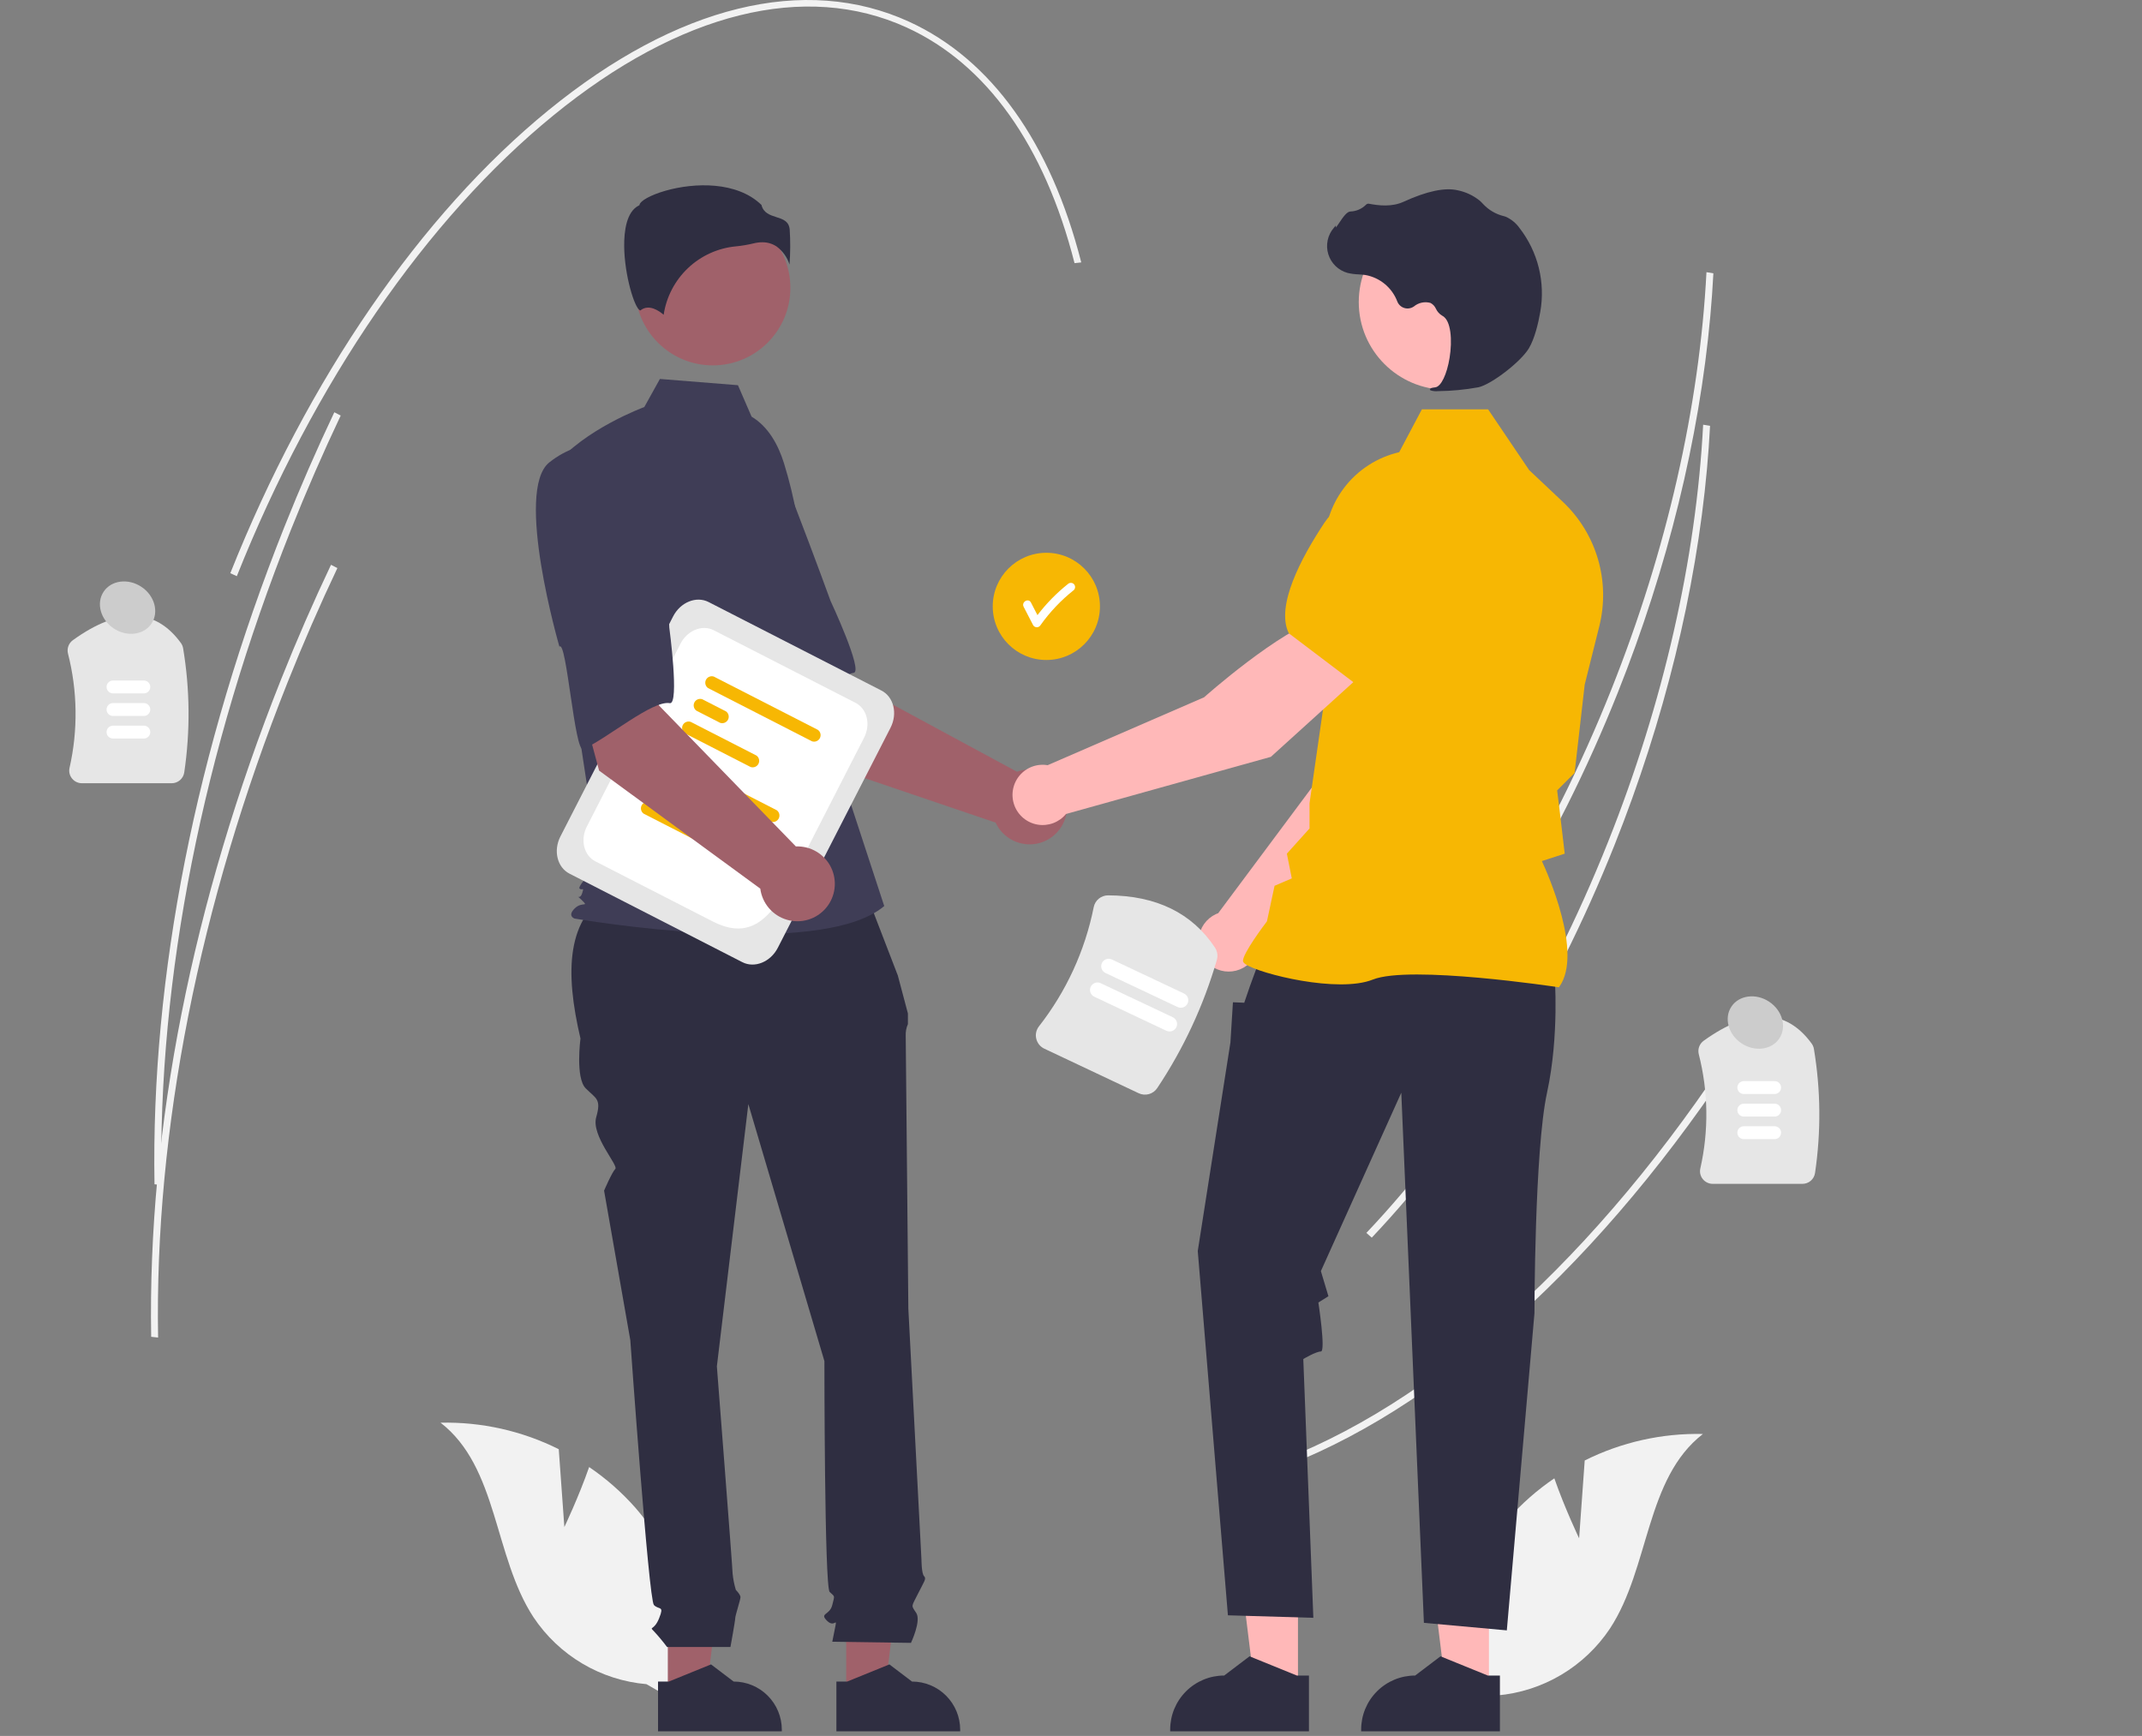 <svg width="617" height="500" viewBox="0 0 617 500" fill="none" xmlns="http://www.w3.org/2000/svg">
<rect x="0" y="0" width="617" height="500" fill="#808080" stroke="none"/>
<g clip-path="url(#clip0_152_15889)">
<path d="M492.652 91.076C489.449 126.361 480.324 163.567 466.014 199.466C448.317 243.859 424.138 282.961 396.091 312.543L394.535 311.186C422.446 281.746 446.515 242.817 464.138 198.607C480.065 158.656 489.538 117.08 491.546 78.393L493.535 78.726C493.324 82.812 493.029 86.929 492.652 91.076Z" fill="#F2F2F2"/>
<path d="M505.409 296.004C466.015 358.666 418.222 403.439 370.833 422.073L369.874 420.316C416.935 401.811 464.449 357.267 503.662 294.891L505.409 296.004Z" fill="#F2F2F2"/>
<path d="M491.696 135.007C488.493 170.292 479.368 207.498 465.058 243.397C447.361 287.79 423.182 326.892 395.135 356.474L393.579 355.117C421.49 325.677 445.558 286.748 463.182 242.538C479.109 202.586 488.582 161.011 490.589 122.324L492.578 122.657C492.367 126.743 492.073 130.86 491.696 135.007Z" fill="#F2F2F2"/>
<path d="M49.452 225.594H23.604C23.052 225.595 22.507 225.471 22.009 225.232C21.512 224.992 21.075 224.643 20.732 224.21C20.393 223.789 20.153 223.296 20.032 222.769C19.91 222.242 19.91 221.694 20.031 221.167C22.492 210.307 22.338 199.017 19.579 188.228C19.405 187.518 19.447 186.771 19.701 186.085C19.954 185.399 20.407 184.804 21.001 184.378C34.292 174.821 44.759 175.098 52.111 185.204C52.443 185.664 52.663 186.195 52.754 186.755C54.719 198.564 54.828 210.606 53.077 222.448C52.955 223.322 52.52 224.122 51.854 224.701C51.188 225.279 50.334 225.596 49.452 225.594Z" fill="#E6E6E6"/>
<path d="M41.438 199.714H32.547C32.055 199.714 31.584 199.519 31.236 199.171C30.888 198.824 30.693 198.352 30.693 197.861C30.693 197.369 30.888 196.898 31.236 196.55C31.584 196.202 32.055 196.007 32.547 196.007H41.438C41.929 196.008 42.4 196.204 42.747 196.551C43.093 196.899 43.288 197.37 43.288 197.861C43.288 198.352 43.093 198.823 42.747 199.17C42.4 199.518 41.929 199.713 41.438 199.714Z" fill="white"/>
<path d="M41.438 206.215H32.547C32.055 206.215 31.584 206.02 31.236 205.672C30.888 205.324 30.693 204.853 30.693 204.361C30.693 203.87 30.888 203.398 31.236 203.051C31.584 202.703 32.055 202.508 32.547 202.508H41.438C41.929 202.509 42.4 202.705 42.747 203.052C43.093 203.4 43.288 203.87 43.288 204.361C43.288 204.852 43.093 205.323 42.747 205.671C42.4 206.018 41.929 206.214 41.438 206.215Z" fill="white"/>
<path d="M41.438 212.716H32.547C32.055 212.716 31.584 212.52 31.236 212.173C30.888 211.825 30.693 211.354 30.693 210.862C30.693 210.37 30.888 209.899 31.236 209.551C31.584 209.204 32.055 209.008 32.547 209.008H41.438C41.929 209.009 42.4 209.205 42.747 209.553C43.093 209.9 43.288 210.371 43.288 210.862C43.288 211.353 43.093 211.824 42.747 212.171C42.4 212.519 41.929 212.715 41.438 212.716Z" fill="white"/>
<path d="M519.195 340.98H493.348C492.796 340.981 492.251 340.857 491.753 340.618C491.256 340.378 490.819 340.029 490.476 339.596C490.137 339.175 489.897 338.682 489.776 338.155C489.654 337.628 489.654 337.08 489.775 336.553C492.236 325.693 492.082 314.403 489.323 303.614C489.149 302.904 489.191 302.157 489.444 301.471C489.698 300.785 490.151 300.19 490.745 299.764C504.036 290.207 514.503 290.484 521.855 300.589C522.186 301.05 522.407 301.581 522.498 302.141C524.463 313.95 524.572 325.992 522.821 337.834C522.699 338.708 522.264 339.508 521.598 340.087C520.932 340.665 520.078 340.982 519.195 340.98Z" fill="#E6E6E6"/>
<path d="M511.182 315.1H502.291C501.8 315.099 501.329 314.903 500.983 314.556C500.636 314.208 500.441 313.738 500.441 313.247C500.441 312.756 500.636 312.285 500.983 311.937C501.329 311.59 501.8 311.394 502.291 311.393H511.182C511.674 311.393 512.146 311.588 512.493 311.936C512.841 312.284 513.036 312.755 513.036 313.247C513.036 313.738 512.841 314.21 512.493 314.557C512.146 314.905 511.674 315.1 511.182 315.1Z" fill="white"/>
<path d="M511.182 321.601H502.291C501.8 321.6 501.329 321.404 500.983 321.057C500.636 320.709 500.441 320.238 500.441 319.747C500.441 319.256 500.636 318.785 500.983 318.438C501.329 318.09 501.8 317.895 502.291 317.894H511.182C511.674 317.894 512.146 318.089 512.493 318.437C512.841 318.784 513.036 319.256 513.036 319.747C513.036 320.239 512.841 320.71 512.493 321.058C512.146 321.406 511.674 321.601 511.182 321.601Z" fill="white"/>
<path d="M511.182 328.102H502.291C501.8 328.101 501.329 327.905 500.983 327.557C500.636 327.21 500.441 326.739 500.441 326.248C500.441 325.757 500.636 325.286 500.983 324.939C501.329 324.591 501.8 324.395 502.291 324.394H511.182C511.674 324.394 512.146 324.59 512.493 324.937C512.841 325.285 513.036 325.756 513.036 326.248C513.036 326.74 512.841 327.211 512.493 327.559C512.146 327.906 511.674 328.102 511.182 328.102Z" fill="white"/>
<path d="M162.562 439.828L160.95 417.411C150.39 412.133 138.701 409.512 126.899 409.776C143.504 422.609 142.174 448.258 153.673 465.811C157.302 471.258 162.11 475.819 167.741 479.156C173.373 482.493 179.683 484.519 186.204 485.086L200.023 493.036C201.604 482.589 200.901 471.924 197.963 461.775C195.024 451.626 189.92 442.235 183.002 434.249C179.076 429.807 174.607 425.877 169.7 422.552C166.679 431.223 162.562 439.828 162.562 439.828Z" fill="#F2F2F2"/>
<path d="M454.862 443.079L456.474 420.661C467.034 415.383 478.723 412.762 490.526 413.026C473.921 425.859 475.251 451.508 463.751 469.061C460.122 474.508 455.314 479.069 449.683 482.406C444.052 485.743 437.742 487.77 431.22 488.337L417.401 496.286C415.82 485.839 416.523 475.174 419.462 465.025C422.4 454.877 427.504 445.486 434.422 437.499C438.348 433.057 442.817 429.127 447.725 425.802C450.745 434.473 454.862 443.079 454.862 443.079Z" fill="#F2F2F2"/>
<path d="M301.398 190.096C309.926 190.096 316.839 183.184 316.839 174.657C316.839 166.13 309.926 159.218 301.398 159.218C292.87 159.218 285.956 166.13 285.956 174.657C285.956 183.184 292.87 190.096 301.398 190.096Z" fill="#F7B703"/>
<path d="M309.325 168.223C309.092 168.001 308.784 167.878 308.463 167.878C308.141 167.878 307.833 168.001 307.6 168.223C304.324 170.835 301.381 173.841 298.838 177.172C298.214 175.964 297.589 174.756 296.965 173.548C296.244 172.154 294.14 173.385 294.86 174.778C295.773 176.545 296.686 178.312 297.599 180.078C297.71 180.259 297.864 180.408 298.049 180.511C298.233 180.614 298.441 180.669 298.652 180.669C298.863 180.669 299.071 180.614 299.255 180.511C299.44 180.408 299.594 180.259 299.705 180.078C302.415 176.262 305.654 172.851 309.325 169.946C309.551 169.717 309.679 169.407 309.679 169.085C309.679 168.762 309.551 168.452 309.325 168.223Z" fill="white"/>
<path d="M232.305 218.436L209.02 181.874L235.984 167.436L243.061 195.331L292.925 222.272C294.893 221.564 297.026 221.444 299.062 221.926C301.097 222.408 302.949 223.472 304.39 224.989C305.832 226.505 306.801 228.408 307.179 230.465C307.558 232.522 307.33 234.646 306.522 236.575C305.715 238.505 304.363 240.159 302.632 241.334C300.901 242.509 298.866 243.155 296.774 243.193C294.682 243.232 292.624 242.661 290.851 241.55C289.078 240.439 287.667 238.837 286.789 236.938L232.305 218.436Z" fill="#A0616A"/>
<path d="M192.008 138.021C184.691 148.761 210.692 187.802 210.692 187.802C211.958 185.072 224.067 215.727 226.095 213.916C231.858 208.769 240.881 194.433 245.896 193.794C248.764 193.429 239.244 173.091 239.244 173.091C239.244 173.091 234.893 161.082 228.989 145.741C227.401 141.373 224.733 137.477 221.233 134.418C217.734 131.358 213.517 129.233 208.976 128.241C208.976 128.241 199.324 127.281 192.008 138.021Z" fill="#3F3D56"/>
<path d="M192.365 487.945L203.424 487.944L208.684 445.296L192.363 445.297L192.365 487.945Z" fill="#A0616A"/>
<path d="M189.544 484.335L192.657 484.335L204.809 479.394L211.322 484.334H211.323C215.004 484.334 218.534 485.796 221.137 488.399C223.74 491.001 225.202 494.53 225.202 498.211V498.662L189.544 498.663L189.544 484.335Z" fill="#2F2E41"/>
<path d="M243.741 487.945L254.8 487.944L260.061 445.296L243.74 445.297L243.741 487.945Z" fill="#A0616A"/>
<path d="M240.92 484.335L244.033 484.335L256.186 479.394L262.699 484.334H262.7C266.381 484.334 269.911 485.796 272.513 488.399C275.116 491.001 276.578 494.53 276.579 498.211V498.662L240.921 498.663L240.92 484.335Z" fill="#2F2E41"/>
<path d="M248.528 254.785L176.598 256.583C162.937 264.002 162.729 280.059 167.205 299.123C167.205 299.123 165.694 310.454 168.716 313.476C171.739 316.498 173.25 316.498 171.739 321.786C170.227 327.074 178.211 335.71 177.241 336.68C176.272 337.649 174.005 342.937 174.005 342.937L181.56 385.996C181.56 385.996 186.849 460.782 188.36 462.293C189.871 463.804 191.382 462.293 189.871 466.07C188.36 469.847 186.849 468.337 188.36 469.847C189.699 471.29 190.96 472.803 192.138 474.38H210.405C210.405 474.38 211.782 466.826 211.782 466.07C211.782 465.315 213.293 460.782 213.293 460.027C213.293 459.272 211.957 457.936 211.957 457.936C211.496 456.401 211.184 454.824 211.026 453.228C211.026 451.717 206.493 393.55 206.493 393.55L215.56 318.009L237.47 392.039C237.47 392.039 237.47 457.005 238.981 458.516C240.492 460.027 240.492 459.272 239.737 462.293C238.981 465.315 235.959 464.56 238.226 466.826C240.492 469.092 241.248 465.315 240.492 469.092L239.737 472.869L262.403 473.193C262.403 473.193 265.425 466.826 263.914 464.56C262.403 462.293 262.494 462.912 264.337 459.203C266.181 455.495 266.936 454.739 266.181 453.984C265.425 453.228 265.425 449.21 265.425 449.21L261.647 376.931C261.647 376.931 260.892 300.634 260.892 298.368C260.835 297.202 261.05 296.038 261.519 294.969V291.893L258.625 280.993L248.528 254.785Z" fill="#2F2E41"/>
<path d="M205.319 105.241C217.662 105.241 227.668 95.236 227.668 82.895C227.668 70.554 217.662 60.55 205.319 60.55C192.975 60.55 182.969 70.554 182.969 82.895C182.969 95.236 192.975 105.241 205.319 105.241Z" fill="#A0616A"/>
<path d="M216.493 120.01C221.308 122.872 224.188 128.13 225.842 133.481C228.903 143.388 230.745 153.631 231.328 163.983L233.075 194.976L254.703 260.968C235.959 276.826 165.501 264.572 165.501 264.572C165.501 264.572 163.338 263.852 165.501 261.689C167.664 259.526 169.769 261.442 167.606 259.28C165.444 257.117 166.935 259.527 167.656 257.364C168.376 255.201 167.656 256.643 166.935 255.922C166.214 255.201 172.516 248.714 172.516 248.714L166.748 210.834L159.539 134.426C168.19 123.614 185.589 117.24 185.589 117.24L190.085 109.149L212.563 110.947L216.493 120.01Z" fill="#3F3D56"/>
<path d="M223.742 71.023C225.479 72.319 226.766 74.126 227.421 76.191C227.673 72.816 227.689 69.428 227.469 66.051C227.206 63.678 225.535 63.145 223.6 62.526C221.853 61.967 219.877 61.336 219.345 59.032C212.32 52.199 200.09 52.544 191.72 54.927C187.115 56.239 184.465 57.924 184.228 58.911L184.179 59.114L183.992 59.208C180.442 60.983 179.751 66.587 179.796 70.975C179.883 79.244 182.738 88.635 184.347 89.398C184.432 89.439 184.454 89.423 184.491 89.392C186.913 87.457 189.868 89.539 191.166 90.671C191.932 85.532 194.399 80.798 198.171 77.225C201.944 73.651 206.806 71.445 211.979 70.958C213.669 70.795 215.345 70.514 216.996 70.117C217.833 69.901 218.694 69.788 219.558 69.781C221.047 69.759 222.507 70.192 223.742 71.023Z" fill="#2F2E41"/>
<path d="M362.483 272.59L405.474 228.94L416.801 194.029L398.574 186.658C389.544 195.764 380.249 223.642 380.249 223.642L350.906 263.018C350.672 263.105 350.438 263.197 350.208 263.306C348.857 263.944 347.693 264.919 346.83 266.138C345.966 267.357 345.431 268.778 345.277 270.264C345.123 271.75 345.355 273.25 345.951 274.62C346.546 275.99 347.485 277.183 348.676 278.084C349.868 278.986 351.272 279.564 352.752 279.764C354.233 279.965 355.74 279.78 357.128 279.227C358.516 278.675 359.738 277.774 360.676 276.611C361.614 275.449 362.236 274.064 362.483 272.59Z" fill="#FFB8B8"/>
<path d="M393.602 190.651L416.652 197.319L416.738 197.302C425.211 195.657 431.914 181.578 436.044 170.057C437.403 166.257 437.268 162.083 435.667 158.379C434.065 154.675 431.117 151.717 427.417 150.103C424.68 148.93 421.67 148.547 418.727 148.996C415.783 149.444 413.024 150.707 410.761 152.642L399.268 162.537L393.602 190.651Z" fill="#F7B703"/>
<path d="M373.88 486.648L361.483 486.647L355.586 438.84L373.881 438.84L373.88 486.648Z" fill="#FFB8B8"/>
<path d="M377.042 482.601L373.553 482.601L359.93 477.062L352.628 482.6H352.627C348.501 482.601 344.544 484.24 341.626 487.157C338.709 490.074 337.069 494.03 337.069 498.156V498.661L377.041 498.663L377.042 482.601Z" fill="#2F2E41"/>
<path d="M428.886 486.648L416.489 486.647L410.592 438.84L428.889 438.84L428.886 486.648Z" fill="#FFB8B8"/>
<path d="M432.049 482.601L428.559 482.601L414.936 477.062L407.635 482.6H407.634C403.508 482.601 399.551 484.24 396.633 487.157C393.715 490.074 392.076 494.03 392.076 498.156V498.661L432.048 498.663L432.049 482.601Z" fill="#2F2E41"/>
<path d="M447.789 280.721C447.789 280.721 449.236 298.088 445.618 314.732C441.999 331.376 441.999 378.252 441.999 378.252L434.037 469.594L410.153 467.424L403.639 314.732L380.478 366.112L382.65 373.348L379.757 375.158C379.757 375.158 381.926 389.269 380.478 389.269C379.031 389.269 375.412 391.44 375.412 391.44L378.307 465.976L353.699 465.253L345.014 360.323L354.423 300.259L355.146 288.681L358.403 288.815L360.062 283.977L363.108 275.655L447.789 280.721Z" fill="#2F2E41"/>
<path d="M449.04 284.369L449.169 284.188C456.058 274.544 445.697 251.371 444.134 248.012L450.716 245.876L449.234 233.279L448.532 227.663L453.562 222.633L453.577 222.507L456.472 197.179L460.681 180.357C462.267 173.997 462.132 167.33 460.289 161.04C458.447 154.75 454.963 149.064 450.197 144.565L440.467 135.392L428.642 117.898H409.573L403.035 130.246C396.696 131.711 391.071 135.353 387.142 140.538C383.212 145.722 381.226 152.121 381.53 158.619L383.012 191.004L377.211 231.327L377.207 238.624L370.679 245.878L372.104 253.005L367.136 255.134L364.942 265.369C364.034 266.567 358.041 274.556 358.041 276.741C358.041 277.068 358.284 277.385 358.803 277.737C362.887 280.502 385.459 286.139 395.45 282.142C406.092 277.888 448.394 284.27 448.82 284.335L449.04 284.369Z" fill="#F7B703"/>
<path d="M416.644 112.251C430.592 112.251 441.898 100.946 441.898 87.001C441.898 73.055 430.592 61.75 416.644 61.75C402.696 61.75 391.39 73.055 391.39 87.001C391.39 100.946 402.696 112.251 416.644 112.251Z" fill="#FFB8B8"/>
<path d="M414.225 112.66C418.136 112.62 422.036 112.246 425.884 111.542C429.693 110.665 438.097 104.168 440.387 100.329C442.089 97.477 443.11 93.066 443.667 89.868C444.42 85.635 444.275 81.292 443.242 77.119C442.209 72.946 440.31 69.037 437.67 65.644C436.652 64.222 435.269 63.103 433.667 62.403C433.525 62.351 433.38 62.306 433.233 62.269C430.911 61.721 428.805 60.493 427.186 58.74C426.872 58.385 426.532 58.054 426.17 57.748C424.354 56.294 422.22 55.291 419.942 54.819C416.262 53.936 410.997 55.043 404.295 58.114C400.928 59.656 397.19 59.226 394.31 58.679C394.148 58.652 393.983 58.668 393.829 58.725C393.676 58.782 393.54 58.878 393.435 59.004C392.246 60.179 390.656 60.861 388.984 60.912C387.962 60.983 386.924 62.429 385.673 64.311C385.389 64.738 385.058 65.236 384.818 65.541L384.77 64.969L384.207 65.623C383.323 66.649 382.713 67.883 382.434 69.209C382.154 70.535 382.215 71.911 382.611 73.207C383.007 74.503 383.724 75.678 384.696 76.622C385.668 77.567 386.863 78.25 388.17 78.608C389.207 78.856 390.267 78.996 391.332 79.029C391.978 79.07 392.647 79.113 393.288 79.207C395.35 79.574 397.281 80.469 398.893 81.805C400.505 83.141 401.743 84.872 402.487 86.829C402.662 87.281 402.939 87.687 403.297 88.016C403.654 88.344 404.082 88.585 404.548 88.722C405.013 88.859 405.504 88.886 405.982 88.803C406.46 88.72 406.913 88.528 407.305 88.243C407.957 87.707 408.729 87.337 409.555 87.165C410.381 86.992 411.236 87.022 412.048 87.252C412.755 87.621 413.312 88.221 413.628 88.953C414.01 89.767 414.626 90.449 415.397 90.911C418.026 92.182 418.358 98.103 417.554 103.067C416.778 107.851 415.092 111.342 413.452 111.555C412.19 111.718 412.047 111.812 411.961 112.038L411.885 112.24L412.032 112.424C412.737 112.66 413.485 112.74 414.225 112.66Z" fill="#2F2E41"/>
<path d="M393.272 193.352L381.133 177.887C368.768 181.291 346.828 200.844 346.828 200.844L301.77 220.395C300.266 220.142 298.722 220.29 297.294 220.823C295.865 221.357 294.603 222.257 293.633 223.434C292.663 224.611 292.02 226.022 291.769 227.526C291.519 229.03 291.668 230.573 292.204 232.001C292.739 233.429 293.641 234.69 294.819 235.658C295.997 236.627 297.409 237.268 298.914 237.517C300.418 237.766 301.962 237.614 303.389 237.077C304.816 236.54 306.077 235.637 307.044 234.458L366.068 217.994L393.272 193.352Z" fill="#FFB8B8"/>
<path d="M390.363 196.887L409.517 175.539L410.58 160.412C410.778 157.442 410.141 154.475 408.741 151.848C407.342 149.22 405.235 147.036 402.659 145.543C399.153 143.543 395.019 142.948 391.091 143.879C387.164 144.81 383.736 147.197 381.502 150.558C374.734 160.756 367.453 174.545 371.2 182.319L371.238 182.398L390.363 196.887Z" fill="#F7B703"/>
<path d="M213.824 277.129L164.042 251.638C160.501 249.825 159.328 245.015 161.428 240.917L193.886 177.549C195.986 173.451 200.574 171.592 204.115 173.405L253.897 198.896C257.438 200.71 258.611 205.519 256.512 209.617L224.053 272.985C221.954 277.083 217.365 278.943 213.824 277.129Z" fill="#E6E6E6"/>
<path d="M205.318 265.411L171.496 248.091C168.18 246.393 167.081 241.889 169.047 238.051L196.013 185.406C197.979 181.567 202.277 179.826 205.593 181.525L246.444 202.443C249.76 204.141 250.859 208.645 248.893 212.483L234.243 241.083C225.486 258.18 220.091 272.975 205.318 265.411Z" fill="white"/>
<path d="M222.041 236.661L192.083 221.321C191.717 221.06 191.457 220.676 191.35 220.239C191.244 219.802 191.298 219.342 191.503 218.941C191.708 218.541 192.05 218.228 192.467 218.059C192.884 217.89 193.348 217.877 193.773 218.022L223.731 233.362C224.097 233.623 224.357 234.007 224.464 234.444C224.571 234.881 224.516 235.341 224.311 235.741C224.106 236.142 223.764 236.455 223.347 236.624C222.93 236.793 222.467 236.806 222.041 236.661Z" fill="#F7B703"/>
<path d="M195.581 231.341L188.744 227.84C188.378 227.579 188.118 227.195 188.011 226.758C187.905 226.321 187.959 225.86 188.164 225.46C188.369 225.06 188.711 224.747 189.128 224.578C189.545 224.409 190.009 224.396 190.434 224.54L197.271 228.041C197.637 228.302 197.898 228.686 198.004 229.123C198.111 229.56 198.056 230.021 197.851 230.421C197.646 230.821 197.304 231.134 196.887 231.303C196.471 231.472 196.007 231.485 195.581 231.341Z" fill="#F7B703"/>
<path d="M204.35 244.06L185.405 234.359C185.039 234.098 184.779 233.714 184.672 233.277C184.566 232.84 184.62 232.379 184.825 231.979C185.03 231.579 185.372 231.266 185.789 231.097C186.206 230.928 186.669 230.914 187.095 231.059L206.04 240.76C206.407 241.021 206.667 241.405 206.773 241.842C206.88 242.279 206.826 242.74 206.621 243.14C206.416 243.54 206.074 243.853 205.657 244.022C205.24 244.191 204.776 244.204 204.35 244.06Z" fill="#F7B703"/>
<path d="M233.896 213.517L203.938 198.177C203.572 197.916 203.312 197.532 203.205 197.095C203.099 196.659 203.153 196.198 203.358 195.798C203.563 195.397 203.905 195.084 204.322 194.915C204.739 194.746 205.203 194.733 205.628 194.878L235.586 210.218C235.952 210.479 236.212 210.863 236.319 211.3C236.426 211.737 236.371 212.197 236.166 212.598C235.961 212.998 235.619 213.311 235.202 213.48C234.785 213.649 234.322 213.662 233.896 213.517Z" fill="#F7B703"/>
<path d="M207.436 208.197L200.599 204.696C200.233 204.435 199.973 204.051 199.866 203.614C199.76 203.177 199.814 202.717 200.019 202.316C200.224 201.916 200.566 201.603 200.983 201.434C201.4 201.265 201.864 201.252 202.289 201.397L209.126 204.897C209.492 205.158 209.752 205.542 209.859 205.979C209.966 206.416 209.911 206.877 209.706 207.277C209.501 207.677 209.159 207.99 208.742 208.159C208.325 208.328 207.862 208.342 207.436 208.197Z" fill="#F7B703"/>
<path d="M216.205 220.916L197.26 211.215C196.894 210.954 196.634 210.57 196.527 210.133C196.421 209.696 196.475 209.235 196.68 208.835C196.885 208.435 197.227 208.122 197.644 207.953C198.061 207.784 198.524 207.771 198.95 207.915L217.895 217.616C218.262 217.877 218.522 218.261 218.628 218.698C218.735 219.135 218.681 219.596 218.476 219.996C218.271 220.396 217.928 220.71 217.512 220.878C217.095 221.047 216.631 221.061 216.205 220.916Z" fill="#F7B703"/>
<path d="M172.572 221.962L161.326 180.1L191.379 174.412L189.763 203.145L229.25 243.798C231.341 243.713 233.411 244.237 235.209 245.308C237.006 246.378 238.453 247.949 239.374 249.827C240.294 251.706 240.647 253.812 240.391 255.888C240.135 257.964 239.281 259.921 237.932 261.52C236.582 263.119 234.797 264.291 232.793 264.893C230.79 265.495 228.654 265.501 226.647 264.91C224.64 264.32 222.848 263.158 221.49 261.567C220.132 259.975 219.266 258.023 218.998 255.949L172.572 221.962Z" fill="#A0616A"/>
<path d="M158.25 133.164C148.049 141.216 161.142 186.256 161.142 186.256C163.17 184.032 165.525 216.906 168.003 215.787C175.045 212.605 187.953 201.635 192.929 202.529C195.775 203.04 192.793 180.784 192.793 180.784C192.793 180.784 192.245 168.023 191.214 151.618C191.009 146.974 189.632 142.458 187.211 138.49C184.791 134.522 181.406 131.231 177.371 128.923C177.371 128.923 168.452 125.112 158.25 133.164Z" fill="#3F3D56"/>
<path d="M327.989 314.877L300.823 302.051C300.242 301.778 299.73 301.378 299.326 300.879C298.922 300.38 298.637 299.796 298.491 299.172C298.343 298.56 298.336 297.924 298.47 297.309C298.605 296.695 298.876 296.119 299.264 295.625C307.133 285.569 312.537 273.81 315.041 261.29C315.231 260.332 315.746 259.468 316.501 258.847C317.256 258.227 318.203 257.887 319.18 257.885C333.035 257.933 343.389 262.991 349.955 272.917C350.302 273.434 350.531 274.019 350.628 274.634C350.724 275.248 350.686 275.875 350.515 276.473C346.713 289.575 340.928 302.018 333.36 313.369C332.798 314.228 331.945 314.853 330.957 315.13C329.97 315.407 328.915 315.317 327.989 314.877Z" fill="#E6E6E6"/>
<path d="M335.98 296.888L315.209 287.081C314.692 286.837 314.293 286.398 314.101 285.86C313.908 285.322 313.936 284.73 314.18 284.213C314.425 283.696 314.864 283.298 315.402 283.105C315.94 282.912 316.532 282.941 317.049 283.185L337.82 292.992C338.076 293.113 338.306 293.283 338.496 293.492C338.686 293.702 338.833 293.947 338.928 294.213C339.024 294.479 339.066 294.762 339.052 295.044C339.039 295.327 338.969 295.604 338.849 295.86C338.728 296.116 338.558 296.345 338.348 296.535C338.139 296.725 337.894 296.872 337.627 296.968C337.361 297.063 337.078 297.105 336.796 297.092C336.513 297.078 336.236 297.009 335.98 296.888Z" fill="white"/>
<path d="M339.207 290.056L318.436 280.249C317.919 280.005 317.52 279.566 317.327 279.028C317.135 278.49 317.163 277.898 317.407 277.381C317.651 276.864 318.091 276.466 318.629 276.273C319.166 276.08 319.759 276.109 320.276 276.353L341.047 286.159C341.564 286.403 341.962 286.843 342.155 287.381C342.348 287.918 342.319 288.511 342.075 289.028C341.831 289.544 341.392 289.943 340.854 290.136C340.316 290.329 339.724 290.3 339.207 290.056Z" fill="white"/>
<path d="M311.452 75.582L309.518 75.794C300.898 41.922 284.188 18.456 261.194 7.932C231.962 -5.445 195.817 3.538 159.415 33.228C122.828 63.069 90.439 110.205 68.216 165.956L66.34 165.098C88.661 109.104 121.216 61.739 158.008 31.732C194.984 1.573 231.867 -7.476 261.863 6.252C285.517 17.077 302.664 41.051 311.452 75.582Z" fill="#F2F2F2"/>
<path d="M98.138 119.695C93.081 130.346 88.272 141.379 83.843 152.489C58.356 216.425 45.44 281.72 46.496 341.319L44.504 341.106C43.447 281.286 56.4 215.766 81.967 151.631C86.409 140.489 91.232 129.425 96.303 118.744L98.138 119.695Z" fill="#F2F2F2"/>
<path d="M97.182 163.626C92.125 174.277 87.316 185.31 82.887 196.42C57.4 260.356 44.484 325.651 45.54 385.25L43.548 385.037C42.491 325.217 55.444 259.697 81.011 195.562C85.452 184.42 90.275 173.356 95.347 162.675L97.182 163.626Z" fill="#F2F2F2"/>
<path d="M43.644 179.603C45.846 176.294 44.542 171.557 40.732 169.023C36.923 166.489 32.049 167.117 29.847 170.426C27.645 173.735 28.949 178.472 32.758 181.007C36.568 183.541 41.441 182.913 43.644 179.603Z" fill="#CCCCCC"/>
<path d="M512.528 299.108C514.73 295.799 513.426 291.062 509.617 288.528C505.807 285.994 500.933 286.622 498.732 289.931C496.53 293.24 497.833 297.977 501.643 300.512C505.452 303.046 510.326 302.418 512.528 299.108Z" fill="#CCCCCC"/>
</g>
<defs>
<clipPath id="clip0_152_15889">
<rect width="616.576" height="500" fill="white" transform="translate(0.424)"/>
</clipPath>
</defs>
</svg>
